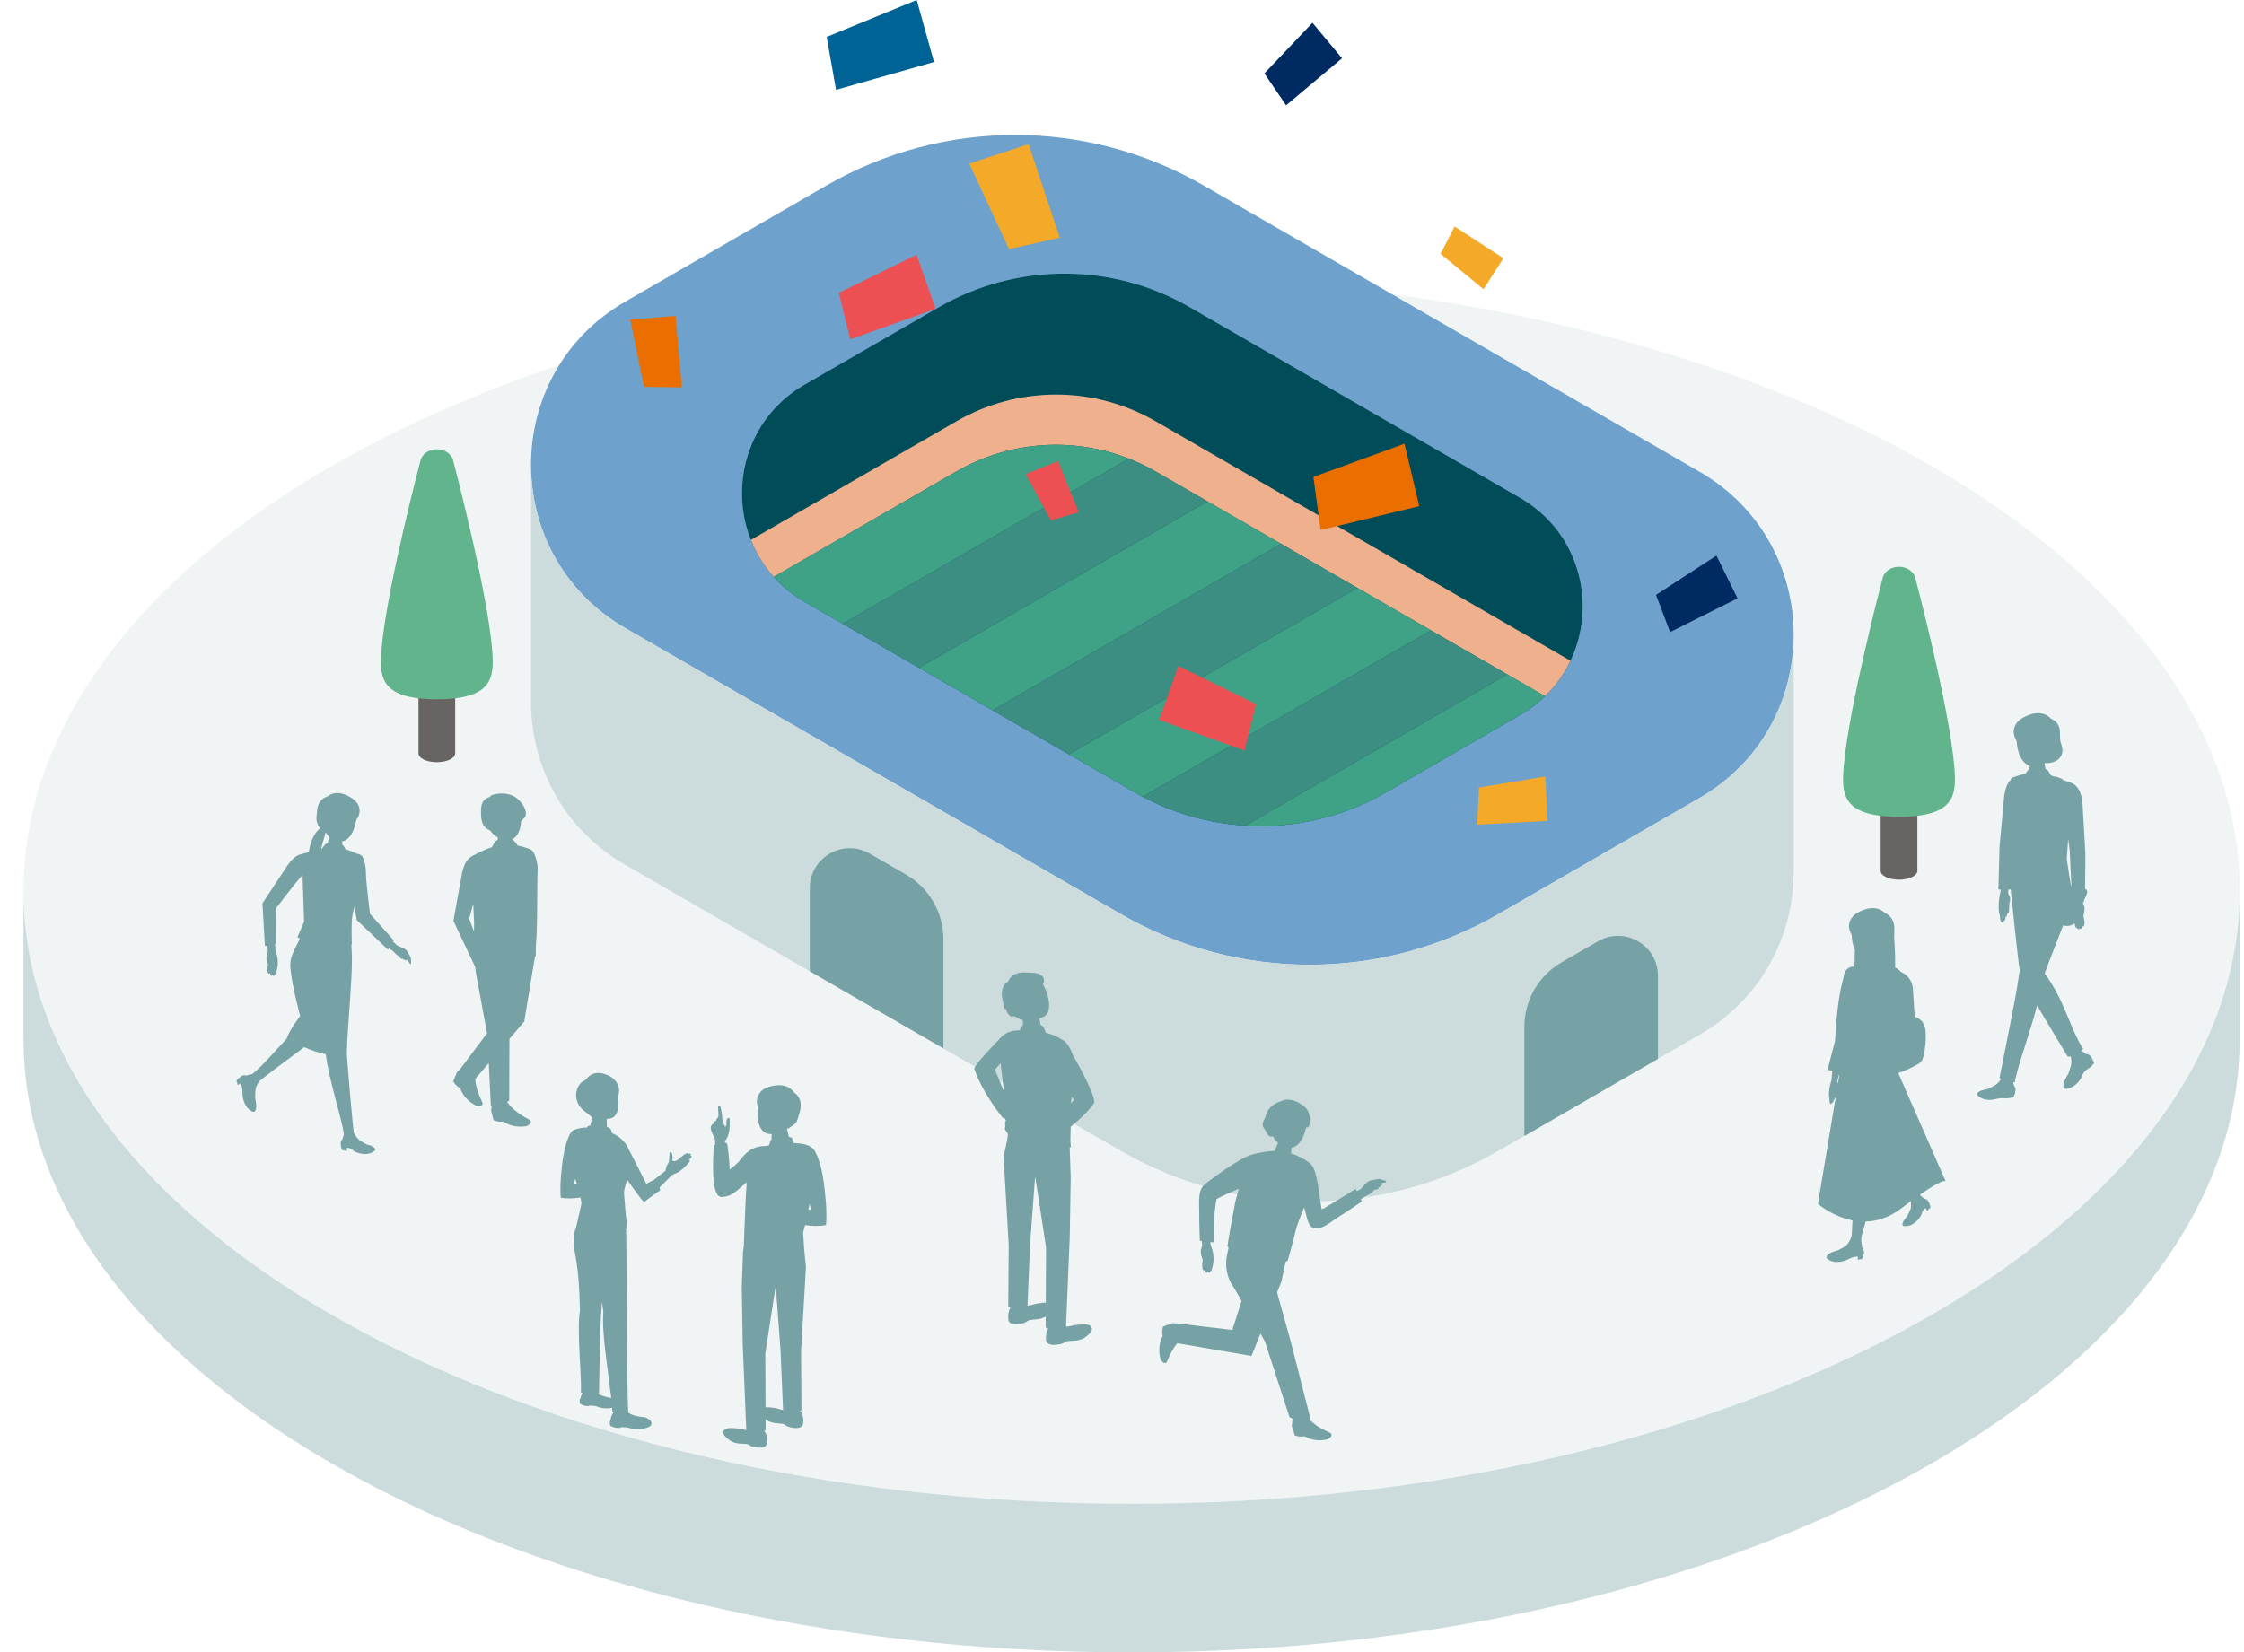 <?xml version="1.0" encoding="UTF-8"?>
<svg id="DX04" xmlns="http://www.w3.org/2000/svg" xmlns:xlink="http://www.w3.org/1999/xlink" viewBox="0 0 1296.07 954.65">
  <defs>
    <style>
      .cls-1 {
        fill: #77a2a5;
      }

      .cls-1, .cls-2, .cls-3, .cls-4, .cls-5, .cls-6, .cls-7, .cls-8, .cls-9, .cls-10, .cls-11, .cls-12, .cls-13, .cls-14, .cls-15, .cls-16, .cls-17 {
        stroke-width: 0px;
      }

      .cls-2 {
        fill: #f0f4f4;
      }

      .cls-18 {
        clip-path: url(#clippath);
      }

      .cls-3 {
        fill: none;
      }

      .cls-4 {
        fill: #696464;
      }

      .cls-5 {
        fill: #61b48b;
      }

      .cls-6 {
        fill: #6ea1cb;
      }

      .cls-7 {
        fill: #ec5053;
      }

      .cls-8 {
        fill: #9c7f64;
      }

      .cls-9 {
        fill: #3fa286;
      }

      .cls-10 {
        fill: #ea6e00;
      }

      .cls-11 {
        fill: #006396;
      }

      .cls-12 {
        fill: #efb18d;
      }

      .cls-13 {
        fill: #f5a928;
      }

      .cls-14 {
        fill: #002b62;
      }

      .cls-15 {
        fill: #3d8e82;
      }

      .cls-16 {
        fill: #ccdcdd;
      }

      .cls-17 {
        fill: #004c58;
      }
    </style>
    <clipPath id="clippath">
      <path class="cls-3" d="M800.46,457.83l77.38-44.68c48.33-27.9,48.33-97.65,0-125.55l-190.65-110.07c-44.86-25.9-100.12-25.9-144.98,0l-77.38,44.68c-48.33,27.9-48.33,97.65,0,125.55l190.65,110.07c44.86,25.9,100.12,25.9,144.98,0Z"/>
    </clipPath>
  </defs>
  <g>
    <ellipse class="cls-2" cx="653.58" cy="514.42" rx="640" ry="354.35"/>
    <path class="cls-16" d="M13.58,600.3v-85.88c0,195.7,286.54,354.35,640,354.35s640-158.65,640-354.35v85.88c0,195.7-286.54,354.35-640,354.35S13.58,796,13.58,600.3Z"/>
  </g>
  <g>
    <path class="cls-6" d="M865.29,528.2l116.24-67.11c72.59-41.91,72.59-146.69,0-188.6l-286.38-165.34c-67.38-38.9-150.39-38.9-217.77,0l-116.24,67.11c-72.59,41.91-72.59,146.69,0,188.6l286.38,165.34c67.38,38.9,150.39,38.9,217.77,0Z"/>
    <path class="cls-16" d="M1035.97,366.42c.12,36.8-18.02,73.65-54.44,94.67l-116.24,67.11c-67.38,38.9-150.39,38.9-217.77,0l-286.38-165.34c-36.42-21.03-54.57-57.88-54.44-94.67v137.23c.02,36.65,18.17,73.28,54.44,94.22h0l286.38,165.34c67.38,38.9,150.39,38.9,217.77,0l116.24-67.11h0c36.27-20.94,54.42-57.58,54.44-94.22v-137.23Z"/>
    <path class="cls-17" d="M800.46,457.83l77.38-44.68c48.33-27.9,48.33-97.65,0-125.55l-190.65-110.07c-44.86-25.9-100.12-25.9-144.98,0l-77.38,44.68c-48.33,27.9-48.33,97.65,0,125.55l190.65,110.07c44.86,25.9,100.12,25.9,144.98,0Z"/>
    <g class="cls-18">
      <g>
        <path class="cls-12" d="M651.95,264.96c5.29,2.08,10.47,4.51,15.47,7.4l29.97,17.3,42.47,24.52,44.12,25.47,42.47,24.52,44.12,25.47,42.47,24.52,44.12,25.47,29.37,16.96,14.78-8.53c3.06-1.76,5.78-3.8,8.35-5.96-2.57-2.15-5.29-4.19-8.35-5.96l-333.88-192.77c-35.58-20.54-79.41-20.54-114.99,0l-130.98,75.62c-3.06,1.76-5.78,3.8-8.35,5.96,2.57,2.15,5.29,4.19,8.35,5.96l14.78,8.53,116.19-67.09c30.57-17.65,67.23-20.09,99.52-7.4Z"/>
        <polygon class="cls-9" points="870.56 389.64 696.87 489.92 739.34 514.44 913.03 414.16 870.56 389.64"/>
        <path class="cls-9" d="M651.95,264.96c-32.29-12.69-68.95-10.25-99.52,7.4l-116.19,67.09,43.35,25.03,172.37-99.51Z"/>
        <polygon class="cls-9" points="697.39 289.66 523.7 389.94 566.17 414.46 739.86 314.18 697.39 289.66"/>
        <polygon class="cls-9" points="783.98 339.65 610.29 439.93 652.75 464.45 826.44 364.17 783.98 339.65"/>
        <path class="cls-9" d="M789.21,536.59c27.31,5.73,56.23,1.45,81.11-12.92l116.19-67.08-29.37-16.96-167.94,96.96Z"/>
        <path class="cls-15" d="M667.42,272.36c-5-2.89-10.19-5.33-15.47-7.4l-172.37,99.51,44.12,25.47,173.69-100.28-29.97-17.3Z"/>
        <polygon class="cls-15" points="739.86 314.18 566.17 414.46 610.29 439.93 783.98 339.65 739.86 314.18"/>
        <polygon class="cls-15" points="826.44 364.17 652.75 464.45 696.87 489.92 870.56 389.64 826.44 364.17"/>
        <path class="cls-15" d="M913.03,414.16l-173.69,100.28,15.99,9.23c10.69,6.17,22.14,10.45,33.88,12.92l167.94-96.96-44.12-25.47Z"/>
      </g>
    </g>
    <polygon class="cls-13" points="582.77 143.92 559.83 94.53 594.06 83.29 612.11 137.33 582.77 143.92"/>
    <polygon class="cls-13" points="854.21 454.98 892.57 448.57 893.8 474.27 853.17 476.43 854.21 454.98"/>
    <polygon class="cls-14" points="730.28 42.42 758.04 13.16 775.12 33.67 742.82 60.84 730.28 42.42"/>
    <polygon class="cls-7" points="484.48 169.22 529.38 147.19 540.37 178.41 491.1 196.04 484.48 169.22"/>
    <polygon class="cls-7" points="725.44 406.76 680.53 384.73 669.55 415.94 718.82 433.58 725.44 406.76"/>
    <polygon class="cls-13" points="832.02 146.64 856.83 167.09 868.33 149.2 840.14 130.85 832.02 146.64"/>
    <polygon class="cls-14" points="956.46 343.69 991.36 320.99 1003.56 345.68 964.61 365.18 956.46 343.69"/>
    <polygon class="cls-10" points="758.57 275.56 811.19 256.35 819.73 292.42 762.76 306.22 758.57 275.56"/>
    <polygon class="cls-7" points="606.91 300.63 592.4 273.91 611.08 266.45 623.04 295.93 606.91 300.63"/>
    <polygon class="cls-10" points="371.93 223.5 364.01 184.67 390.14 182.47 393.82 223.78 371.93 223.5"/>
    <polygon class="cls-11" points="477.47 21.33 529.48 0 539.45 35.83 482.88 51.9 477.47 21.33"/>
    <path class="cls-1" d="M467.73,513.12c0-17.74,19.21-28.83,34.58-19.96l20.98,12.11c13.37,7.72,21.61,21.99,21.61,37.43l-.02,62.99-77.16-44.55v-48.02Z"/>
    <path class="cls-1" d="M957.58,563.76c0-17.74-19.21-28.83-34.58-19.96l-20.98,12.11c-13.37,7.72-21.61,21.99-21.61,37.43l.02,62.99,77.16-44.55v-48.02Z"/>
  </g>
  <g>
    <g>
      <ellipse class="cls-8" cx="252.3" cy="396.08" rx="10.6" ry="5.1"/>
      <path class="cls-4" d="M241.7,435.25v-39.17c0,2.82,4.74,5.1,10.6,5.1s10.6-2.29,10.6-5.1v39.17c0,2.82-4.74,5.1-10.6,5.1s-10.6-2.29-10.6-5.1Z"/>
    </g>
    <path class="cls-5" d="M220.33,375.52c2.84-35.03,22.68-109.99,22.68-109.99,2.84-7.93,15.74-7.93,18.58,0,0,0,19.84,74.96,22.68,109.99,1.27,15.69.68,28.48-31.97,28.48s-33.24-12.79-31.97-28.48Z"/>
  </g>
  <g>
    <g>
      <ellipse class="cls-8" cx="1096.81" cy="463.95" rx="10.6" ry="5.1"/>
      <path class="cls-4" d="M1086.21,503.13v-39.17c0,2.82,4.74,5.1,10.6,5.1s10.6-2.29,10.6-5.1v39.17c0,2.82-4.74,5.1-10.6,5.1s-10.6-2.29-10.6-5.1Z"/>
    </g>
    <path class="cls-5" d="M1064.84,443.39c2.84-35.03,22.68-109.99,22.68-109.99,2.84-7.93,15.74-7.93,18.58,0,0,0,19.84,74.96,22.68,109.99,1.27,15.69.68,28.48-31.97,28.48s-33.24-12.79-31.97-28.48Z"/>
  </g>
  <path class="cls-1" d="M237.29,553.73c-.01-.18-.02-.37-.08-.54-.04-.13-.11-.24-.17-.36-.52-.93-1.05-1.85-1.58-2.78-.21-.37-.43-.75-.72-1.06-.41-.44-.96-.73-1.5-1-1.21-.6-2.46-1.21-3.73-1.66l-2.57-2.38.44-.73-13.71-15.31s-2.31-19.15-2.29-22.56c.03-4.48-.72-7.58-1.64-9.71-.64-1.47-2.02-2.27-3.45-2.35-.01,0-.02-.02-.03-.02-2.43-1.17-4.63-2.01-6.67-2.6-.51-.86-1.06-1.84-1.06-1.84-.18-.26-.45-.51-.78-.74l-.08-2c1.81-.28,3.66-1.45,5.43-4.35,1.28-2.1,2.2-5.22,2.68-8.06,3.78-5,1.38-9.72-1.73-11.98-9.45-6.86-14.84-1.58-14.84-1.58-3.69,1.07-5.71,4.21-6.01,7.92-.17,2.11-.76,4.73-.17,6.76.26.89.57,1.76.97,2.59.19.39.61.81,1.06,1.09-.16.1-.31.21-.45.33-3.63,2.84-5.54,8.48-6.23,13.5-1.2.31-3.47.88-4.03,1.07,0,0,0,.01-.01.02-2.48.46-4.81,1.92-7.86,5.94l-14.9,22.55,1.44,24.64,1.42-.29.23,2.86c.03,1.12-.68,1.93-.75,3.06-.08,1.2.07,2.41.46,3.56.17.52.39,1.04.39,1.57,0,.38-.11.76-.19,1.13-.13.6-.44,4.58,1.03,4.05.28-.1.27-.58.27-.58,0,0,.28,1.26.35,1.44.07.17.27.49.63.4.36-.08.48-.55.48-.55.12.52.42.66.73.61.39-.06.58-.75.58-.77-.01.05.34-.02.36-.02.39-.15.39-.64.47-.95.3-1.2.69-2.38.86-3.62.01-.09.02-.17.03-.26.17-1.42.16-2.87-.03-4.29-.11-.78-.27-1.55-.48-2.31-.2-.69-.75-2.32-.75-2.32l-.2-3.95.64-.13.08-20.68s11.69-15.34,14.08-17.77c.36-.36.69-.72,1.01-1.07l.92,26.86-3.84,8.9s.47.38,1.4.94c-2.29,4.84-5.55,9.83-5.54,14.83.01,8.82,5.7,29.79,5.7,29.79,0,0-6.11,7.91-7.78,13.12-7.02,7.48-14.15,15.87-19.8,20.42-1.15.34-2.4.37-3.42.94-.07-.04-.12-.07-.12-.07,0,0-1.79-.63-3.24.66-1.23.93-2.42,2.27-2.42,2.27l.8,2.64,1.37-1.05s1.45,1.48,1.34,6.13c-.04,1.48.64,7.84,5.74,10.22,1.65.77,2.05-1.57,2.18-2.75.13-1.17-.51-4.59-.51-4.59,0,0-.03-.13-.13-.39-.05-1.7.23-5.11.23-5.11.18-.99.53-1.98,1.06-2.9l.94-1.71s0,0,0,0c2.86-2.44,15.97-12.31,26.09-19.79,4.12,1.77,8.37,3.26,12.5,4.1,1.59,14.18,9.23,36.85,10.44,46.26l-.09.42c-.18.85-.6,1.66-.84,2.49,0,0-.01-.02-.01-.02,0,0-1.32,1.32-.79,3.16-.19.9.7,2.94.7,2.94l2.79.68-.16-1.76s1.16-.81,4.08,1.63c1.12.93,7.67,3.56,11.95.04,1.38-1.13-.23-2.03-1.21-2.65-.85-.53-2.88-1.03-3.4-1.15-1.59-.86-4.02-2.46-4.02-2.46-.81-.62-1.51-1.4-2.07-2.29l-1.22-1.88h0c-.8-6.26-3.1-32.72-4.01-45.3.06-10.7,1.86-27.93,2.67-45.45.35-7.67.37-10.82-.06-17.9.26-.28.29-.48.29-.48,0,0-.53-12.03.36-16.93.32-1.75.69-3.15,1.09-4.35l1.42,7.49,17.98,17.04.53-.88c.19.15.38.3.57.44.6.45,1.31.84,1.84,1.38.55.57,1.1,1.14,1.7,1.68.32.29.65.55,1.02.76l-.03.06c.41.18.83.41,1.1.77.16.22.27.47.43.7s.37.43.64.46c.27.03.58-.17.56-.44.13.32.27.65.55.84.28.19.74.16.88-.16-.1.32.21.67.54.66.33-.01.61-.34.61-.67.24.51.53,1.01.86,1.47.11.15.25.29.41.35.08.15.15.3.23.45.14.23.36.5.63.42.28-.08.32-.45.3-.74-.04-.84-.09-1.69-.13-2.53ZM190.14,483.65l-.89,3.43c-.55.22-1.08.5-1.55.88,0,0-.86,1.24-1.66,2.28-.18.04-.36.08-.54.13.07-.21.14-.43.2-.64.21-.82.36-1.65.56-2.47.42-1.71,1.04-3.36,1.49-5.07.12-.47.23-.96.28-1.45.66,1.17,1.39,2.09,2.14,2.78,0,.04-.03.09-.03.13Z"/>
  <path class="cls-1" d="M1207.89,610.81c-1.01-1.88-3.1-1.9-3.1-1.9,0,0-.06,0-.15.03-.66-.77-1.59-1.24-2.48-1.79.39-.36.73-.74,1.01-1.14-7.32-11.2-11.3-29.43-22.26-43.5,2.97-8.12,7.32-19.11,10.69-27.86,2.15.54,4.59.42,6.22-1.06.07-.06.13-.13.2-.2.21.58.42,1.16.63,1.74.11.33.16.87.59.99.02,0,.41.04.39,0,0,.02.28.75.71.78.34.03.66-.15.74-.73,0,0,.17.49.57.55.4.06.59-.3.65-.5.06-.19.25-1.6.25-1.6,0,0,.03.52.34.6,1.65.44.95-3.87.76-4.51-.12-.4-.28-.8-.31-1.21-.05-.59.14-1.17.29-1.75.31-1.29.37-2.62.17-3.92-.12-.76-.48-1.35-.76-1.99.23-.59.46-1.18.68-1.77.87-2.25,3.21-5.47.56-6.48l.17-20.32-1.68-29.61c-.76-6.19-2.45-8.8-5-10.62-.23-.16-.47-.29-.71-.4,0-.01-.01-.03-.02-.04-.68-.3-3.74-1.38-4.77-1.74-.37-.14-.74-.28-1.11-.42l.05-.41-4.19-1.55-.04.34c-.78-.29-1.58-.57-2.39-.83-.77-1.21-1.59-2.65-1.59-2.65-.47-.46-1.02-.82-1.6-1.12l-.56-3.41c.09.02.18.03.27.03,2.2.16,4.49-.16,6.41-1.25,1.92-1.09,3.42-3.03,3.66-5.23.22-2.04-.62-4.02-1.1-6.02-.69-2.84.19-5.66-.84-8.38-.45-1.2-1.12-2.3-2.03-3.21-.81-.82-2.41-1.21-3.07-1.99,0,0-5.37-6.3-16.37.25-3.62,2.16-6.72,7.07-3.09,12.91.24,3.14.93,6.65,2.12,9.07,1.65,3.34,3.55,4.82,5.5,5.31l-.29,2.17c-.38.22-.7.47-.92.73,0,0-.71,1.02-1.35,1.9-2.28.44-4.78,1.14-7.55,2.18-.43.16-.77.68-1.05,1.41-1.64,1.73-2.82,4.32-3.55,8.92l-2.72,29.53-.66,24.75h1.22c0,.83,0,1.38,0,1.38,0,.27-.22.73-.27,1.03-.08.5-.2,1-.28,1.51-.17,1.02-.3,2.05-.39,3.08-.12,1.35-.16,2.71-.13,4.07.03,1.35.26,2.42.6,3.71.31,1.2.14,3.22.98,4.18.24.27.72.38.95.1.12-.14.14-.34.15-.53,0-.06,0-.13,0-.19.28,0,.57-.15.75-.35.47-.52.51-1.28.54-1.98,0-.04,0-.08.03-.11.02-.03.06-.05.1-.06.33-.13.55-.44.66-.77.11-.33.13-.69.14-1.04.21.03.42-.1.57-.25.33-.33.52-.79.52-1.25,0-.51.04-1.03.08-1.54.08-1.08.14-2.17.09-3.26.07-.13.14-.26.19-.4.27-.69.29-1.45.3-2.19.02-1.07-1.1-2.21-1.15-3.26-.03-.6.06-1.23.16-1.84h1.29c1.33,12.92,4.02,38.7,5.18,46.78-.49,2.98-.81,5.11-.9,5.96-.5,5.19-9.3,49.05-10.75,56.16.31.19.62.37.95.55l-.95,1.24c-.69.92-1.52,1.71-2.46,2.32,0,0-2.79,1.54-4.61,2.34-.59.09-2.84.45-3.82.96-1.13.59-2.96,1.43-1.55,2.79,1.75,1.68,4.14,2.4,6.52,2.45,2.2.04,4.17-.73,6.32-.98.5-.06,1-.03,1.51,0,1.25.06,2.43.21,3.64-.09.8-.2,1.65-.27,2.47-.41,0,0,1.16-2.15,1.02-3.15.74-1.97-.59-3.53-.59-3.53,0,0-.01.02-.02.02-.14-.68-.38-1.35-.55-2.03.34,0,.68-.03,1.01-.08,1.21-8.52,8.96-28.81,12.81-44.36,7.12,12.14,15.86,26.37,17.77,29.66.52-.02,1.1-.1,1.69-.23l.23,1.49c.19,1.15.19,2.3,0,3.39,0,0-.99,3.61-1.68,5.34-.21.24-.28.36-.28.36,0,0-1.95,3.28-2.25,4.54-.3,1.26-.76,3.82,1.22,3.65,3.68-.32,6.63-2.85,8.51-5.89.58-.94.86-2.03,1.41-2.95.87-1.45,2.34-2.54,3.79-3.38.77-.45,1.08-.83,1.61-1.54.1-.13,1.01-1.13.95-1.27,0,0-.72-1.84-1.64-3.25ZM1194.5,484.79c.51,3.72.89,6.52.89,6.52l.99,20.54c-.09-.03-.19-.07-.28-.1-.47-3.46-1.05-6.39-1.05-6.39l-1.36-9.01.81-11.55ZM1183.9,436.61s.06,0,.1-.01c-.1.13-.21.26-.32.38.08-.12.15-.25.23-.37Z"/>
  <path class="cls-1" d="M309.45,495.61c-.66-1.93-1.37-4.23-3.28-4.98-2.58-1.01-4.98-1.69-7.22-2.11,0-.07-.02-.14-.03-.21-.69-.83-1.92-2.45-1.92-2.45-.32-.34-.8-.64-1.41-.89,1.61-.59,3.11-2.01,4.27-4.94.62-1.55.97-3.56,1.13-5.57.65-.92,1.97-1.83,2.42-2.85.4-.92.36-1.97.16-2.95-.72-3.52-4.15-7.45-7.4-8.94-3.33-1.53-7.39-1.6-10.91-.74-.71.17-1.45.42-1.94.96-.69.75-.42.43-1.39.84-3.29,1.38-4.09,4.21-4.12,7.65-.02,2.15-.03,4.34.61,6.4.38,1.24,1.03,2.45,1.96,3.37.79.79,1.81,1,2.64,1.6.2.28.41.52.64.72,1.15,1.61,2.6,2.64,3.93,3.3l-.23,1.46c-.61.32-1.18.72-1.66,1.23,0,0-.88,1.74-1.62,2.97-2.84.9-5.39,2.08-7.81,3.18-.6.27-1.12.59-1.58.96-3.68,1.52-6.14,3.4-7.81,10.61l-4.99,27.8,12.58,26.64c.06,1.08.2,2.22.44,3.53l6.38,34.76-15.2,20.29s0,.04.03.1l-2.11,1.99-2.24,5.35s1.41,2.71,3.95,3.96c.93,2.06,2.57,6.59,8.91,9.97,1.37.73,4.42.63,4.11-1.3-.16-1.03-3.74-6.56-4.29-14.11.11,0,.17,0,.17,0l7.67-9,1.21,24.57s.2.08.55.17l-.44,2.55,1.42,5.63s2.75,1.34,5.54.84c1.98,1.11,6.02,3.76,13.12,2.71,1.53-.23,3.92-2.12,2.51-3.49-.82-.8-8.14-3.49-13.27-10.47.74-.52,1.17-.92,1.17-.92l.13-35.61,8.57-10.05,6.2-37.59c.32-.22.47-.35.47-.35,0,0-.03-1.02-.04-2.3l.02-.1s-.01,0-.02,0c0-1.07.01-2.31.08-3.31.36-5.09.62-10.13.66-15.23.07-8.05.14-16.11.21-24.16,0,0,.15-4.22.15-4.22.09-2.46-.3-4.95-1.08-7.27ZM273.35,522.1l.49,11.1-.08,4.92-2.77-7.34,2.36-8.68Z"/>
  <g>
    <path class="cls-1" d="M476.89,693.17c-.73-8.44-1.95-19.68-5.59-26.83-.31-.84-.75-1.64-1.39-2.36,0,0,0-.01-.01-.02-.11-.16-.26-.3-.42-.44-1.38-1.32-3.48-2.34-6.65-2.76-1.41-.19-2.93-.32-4.5-.39-.39-1.45-.95-3.07-.95-3.07,0,0-.67-.25-1.73-.49l-1.08-4.55c.12-.1.23-.21.35-.31.91.14,2-1.23,2.7-1.6.88-.48,1.71-1.04,2.25-1.9.36-.57.57-1.22.78-1.87.95-2.91,2.13-6.21,1.75-9.31-.15-1.24-.55-2.45-1.22-3.51-.34-.55-.75-1.06-1.22-1.52-.34-.33-1.18-.73-1.39-1.11,0,0-3.8-6.92-15.34-2.93-4.63,1.6-7.52,6.74-5.37,11.44-.38,2.99-.42,6.41.23,8.91,1.47,5.65,4.56,6.74,7.64,6.67l-.21,3.29c-.21.16-.42.34-.62.53l-.4,1.68s-.02.08-.03.12l-.18.77c-.52.13-1.04.27-1.54.43-3.87.13-9.04.16-14.71,7.49-2.15,2.79-4.44,4.38-6.58,6.25-.24-6.85-1.23-13.64-1.47-15.02-.37-.34-.78-.57-1.22-.72-.08-.41-.12-.66-.12-.66-.04-.19.85-1.19.96-1.38.58-.99.98-2.09,1.26-3.19.71-2.73.72-6.07.45-8.87-.41-.22-.94-.04-1.25.31-.3.35-.42.82-.49,1.28-.06.45-.09.91-.07,1.36.02.37.07.84-.04,1.21-.03.09-.56,1.02-.62.92-.58-.96-1-2.23-1.43-3.29-.38-.92-.25-2.4-.38-3.39-.12-.86-.25-1.73-.44-2.58-.15-.68-.21-1.77-.54-2.34-.17-.29-.52-.51-.84-.4-.46.15-.51.77-.49,1.25.07,1.15.13,2.3.2,3.45.05.85.04,1.83-.61,2.37-.19.15-.43.27-.52.5-.09.21-.02.47-.11.69-.2.49-.98.41-1.3.83-.19.24-.16.59-.29.87-.17.4-.59.61-.92.9-1.27,1.12-.47,3.17.05,4.53l1.81,4.04-.03,2.73c-.25.14-.49.28-.71.42-.1,4.17-.71,8.54-.38,16.7.31,7.83,1.63,13.97,5.55,13.2,1.86-.05,4.61-.77,7.28-2.92,2.62-2.11,4.79-3.99,6.55-5.6-.38,4.69-.56,9.2-.69,11.69-.39,7.43-1.01,25.42-1.01,25.42l-.47,3.08-.71,20.35.54,32.79,2.07,49.86s.03.03.09.06c-1.75-.22-3.29-.76-4.51-.9-6.18-.72-7.75,0-8.4,1.04-1.02,1.63-.45,2.94,3.17,5.71.34.26.7.48,1.08.67,1.28.65,2.71,1.05,4.14,1.22,1.52.18,3.06.1,4.59.27,1.04.12,1.47.66,2.34,1.09,1.1.55,2.37.77,3.58.93,5.57.67,5.92-2.2,5.92-2.2,0,0,.62-3.21-.94-6.35h0c-.04-.12-.11-.23-.18-.35-.01-.02-.03-.04-.04-.07-.07-.11-.16-.22-.26-.32-.02-.02-.03-.03-.05-.05-.1-.1-.2-.2-.32-.29h0c.33-.1.65-.19.99-.31,0-.97,0-3.26-.02-6.32,0,0,.01,0,.02.01.33.27.68.5,1.05.71,1.25.71,2.66,1.16,4.08,1.4,1.51.25,3.06.23,4.57.47,1.03.16,1.44.72,2.29,1.2,1.07.6,2.34.87,3.54,1.08,5.54.91,6.01-1.95,6.01-1.95,0,0,.75-3.18-.66-6.38h0c-.04-.12-.1-.24-.16-.35-.01-.02-.03-.05-.04-.07-.07-.11-.15-.22-.24-.33-.02-.02-.03-.04-.05-.06-.09-.1-.19-.2-.3-.3-.01-.01-.03-.02-.04-.04-.1-.09-.21-.17-.33-.26.32-.1.64-.21.96-.33,0-1.57-.24-34.08-.24-34.08l2.82-48.57-.99-10.12-.65-9.69s.41-1.51,1.11-4.55c3.96.57,8.19.73,12.13,0,.42-3.26.21-10.17-.17-14.61ZM447.73,813.49c-2.55-.41-4.32-.53-5.56-.47-.06-13.17-.15-31.01-.15-31.01l6.02-39.15,2.78,37.32,1.45,34.35s.07.04.19.1c-1.85-.28-3.45-.93-4.73-1.13ZM466.89,698.8c.22-1.05.44-2.16.68-3.34v.02s0,0,0,.01l.04.16s.02.1.04.15l.03.12s.02.06.02.1l.68,2.86-1.5-.09Z"/>
    <path class="cls-1" d="M398.47,667.91c.64-.55.68-.98.46-1.26-.27-.35-1.32.03-1.32.03,0,0,.01-.85-1.5-.16-1.36.62-4.67,3.66-4.67,3.66-.83.39-1.62.78-2.31.71-.42-.05-.8-.42-.88-.84-.05-.26.18-1.17.19-1.43.01-.71-.24-3.1-1.38-2.95-.06,0-.13.03-.17.07-.05.05-.07.12-.09.19-.1.46-.12.96-.14,1.43-.05,1-.15,1.99-.22,2.99,0,.02,0,.05,0,.07-.03.79-.33,1.54-.8,2.17-1.12,1.54-1.2,3.76-1.2,3.76l-7.11,5.58c-.09-.04-.14-.07-.14-.07l-3.88,2.08-11.46-22.46c-.81-1.19-1.46-1.96-2.01-2.44-1.49-1.69-3.76-3.21-6.42-4.45-.01-.05-.02-.09-.03-.13l-.17-.71c-.06-.26-.12-.52-.18-.77l-.1-.41c-.76-.72-1.59-1.26-2.44-1.68l-.06-4.44c3.75-.21,5.42-1.43,6.4-5.42.57-2.33.46-5.32.05-7.86.37-.78.6-1.61.67-2.47.21-2.61-.98-5.23-2.85-7.07-1.87-1.84-4.36-2.95-6.93-3.51-3.46-.74-6.93.28-9.08,3.22-.74,1.01-2.65,1.57-3.56,2.68-1.23,1.49-2.05,3.32-2.31,5.24-.4,2.91.47,5.95,2.28,8.26.94,1.18,2.09,2.16,3.27,3.09,1.09.86,2.22,1.7,3.24,2.64.06.06.13.11.19.17.11.36.12.75.03,1.13-.25,1.04-.6,2.47-.89,3.67-.97.23-1.56.46-1.56.46,0,0-.09.27-.23.7-1.63.01-3.18.18-4.57.52-.72.12-1.37.3-1.96.52-1.19.34-2.19.91-2.52,1.38-.17.25-.34.52-.5.79-.54.68-.94,1.47-1.22,2.35-2.78,6.23-3.76,15.35-4.36,22.29-.34,3.86-.52,9.88-.15,12.72,3.7.68,7.7.46,11.37-.13.26,1.2.47,2.34.61,3.42l-3.11,13.82s-1.57,2.45-1.3,9.69c-.03,5.34,3.01,10.05,3.5,38.39-1.94,11.96,1.18,38.29.52,47.35.28.11.62.22,1.01.31-.75,1.19-1.07,2.34-1.18,2.86-.14.25-.28.51-.36.77-.24.78-.19,1.65,0,2.44,1.38,1,3.09,1.54,4.8,1.51.19,0,.39-.01.56-.11.11-.06.2-.15.31-.2.31-.14,1.08.07,1.44.09.66.04,1.26.04,1.92.2,1.29.3,2.51.91,3.83,1.11,1.91.28,3.86.23,5.75-.15.07.96.11,1.84.13,2.62.17.08.36.15.57.22-1.22,1.75-1.53,3.48-1.53,3.48,0,0-.04.17-.02.43-.15.31-.3.62-.38.95-.21.85-.1,1.78.15,2.62,1.55.99,3.41,1.47,5.25,1.34.21-.01.42-.04.6-.15.11-.07.2-.17.32-.23.33-.17,1.16,0,1.55.01.71,0,1.36-.03,2.07.1,1.41.25,2.76.83,4.18.96,2.5.22,5.03-.07,7.41-.87.95-.33,1.98-.82,2.33-1.76.4-1.04-.22-2.26-1.14-2.9-.13-.09-.27-.18-.41-.26-.78-.65-1.9-1.04-2.72-1.12-2.52-.25-4.61-.59-7.02-1.49-.41-.15-.7-.46-1.13-.62-.41-.16-.8-.37-1.16-.64.09-.04.19-.08.27-.13-.44-7.31-1.19-52.58-.9-57.83h0c.25-4.89-.25-42.92-.32-48.14.18-.06.35-.11.53-.17,0-2.17-1.06-11.39-1.06-11.39-.22-4.81-.72-7.12-.66-9.82.02-1.07.6-3.06,1.27-5.3.25-.74.46-1.31.46-1.31l-.04-.07c.02-.07.04-.14.06-.22.22.3.44.59.67.89,2.26,3.01,7.04,10.15,9.15,11.97,4.37-3.56,9.32-6.79,9.32-6.79,0,0-.17-.73-.43-1.6l7.32-7.32,3.23-1.4c1.33-.8,3.15-2.19,4.2-3.33,1.13-1.24,1.99-2.15,2.26-2.46.4-.47.76-1.06.4-1.34-.27-.21-.91.2-.91.2,0,0,1.57-1.34,1.77-1.56s.53-.68.24-.98c-.29-.3-.97-.04-.97-.04ZM353.02,807.61c-.18-.02-.36-.03-.53-.04.02.01.04.02.06.03-2.51-.51-5.1-1.06-7.21-2.46.22-.05.43-.1.61-.16.08-5.95.76-42.68,1.32-46.93.1-.83.27-3.03.47-6.02.25,1.88.49,3.9.73,6.07-1,12.01,2.92,35.19,4.56,49.51ZM331.46,684.25c.04-.17.09-.37.14-.58l.07-.28c.04-.16.08-.32.11-.48l.03-.12c.07-.27.13-.54.18-.77l.03-.15c.09-.36.15-.61.15-.61h0l.07-.29c.33,1.06.65,2.12.96,3.17l-1.74.1Z"/>
  </g>
  <path class="cls-1" d="M1096.37,619.96c3.63-1.11,7.02-2.85,10.36-4.59,1.05-.55,2.14-1.12,2.87-2,.73-.88,1.05-1.98,1.31-3.06,1.04-4.24,1.49-8.6,1.36-12.95-.08-2.62-.46-5.42-2.33-7.41-1.11-1.18-2.5-2-4.06-2.55l-1.07-16.59c0-.09-.01-.18-.03-.26h0c-.5-4.03-3.12-7.44-6.79-8.99-.45-.44-.91-.87-1.4-1.3-.72-.63-1.38-1.05-2.05-1.26.01-.25.02-.5.02-.75.04-4.41.07-7.53-.54-16.69,0,0,0,0,0,0,.17-1.64.06-3.42.1-4.95.12-3.99-1.66-7.57-5.46-9.14,0,0-5.11-6.26-15.99-.07-3.58,2.04-6.69,6.77-3.26,12.55.17,3.07.78,6.51,1.9,8.89.04.08.07.14.11.22,0,.04-.03.07-.04.11-.34,2.17-.02,4.56-.23,6.77-.08.85-.17,1.69-.24,2.54-.16,0-.31,0-.47,0-.01,0-.02,0-.03,0,0,0-.02,0-.02,0-1.84-.05-3.4,1-4.2,2.11-.74,1.03-1.14,2.25-1.33,3.52-.21.73-.4,1.55-.55,2.45-2.65,9.95-3.78,22.7-4.43,34.83l-4.32,16.72,2.74.51c-.19,2.06-.5,5.54-.5,5.54-.02.21-.22.54-.27.77-.1.38-.22.75-.31,1.13-.2.77-.36,1.54-.5,2.32-.18,1.02-.3,2.05-.36,3.09-.06,1.03.04,1.86.22,2.87.16.93-.1,2.46.48,3.25.16.22.53.33.72.14.1-.1.13-.25.15-.39,0-.05.01-.1.02-.14.21.02.44-.08.6-.22.39-.37.47-.94.54-1.48,0-.03,0-.06.03-.08.02-.02.05-.03.08-.04.26-.08.45-.3.55-.55.11-.25.14-.52.17-.78.11.02.22-.01.32-.07l-10.26,61.55s8.27,7.26,19.96,9.54l-.41,8.06c-.26,3.15-2.7,6.09-3.5,6.7,0,0-2.9,1.8-4.43,2.53-.29.03-.41.07-.41.07,0,0-3.33.98-4.32,1.64-.98.65-2.88,2.08-1.45,3.19,4.44,3.45,10.4,1.16,11.7.45,4.08-2.22,6.06-1.6,6.06-1.6l-.31,1.7,2.72-.49s.66-1.67.92-3.19c.49-1.88-.89-3.19-.89-3.19,0,0-.05-.03-.12-.08.03-.73-.12-1.64-.3-2.55-.32-1.55-.26-3.15.16-4.67l2.17-7.9c6.41-.14,13.43-2.13,20.44-7.5,2.07-1.58,3.96-3,5.71-4.28.14,1.84.05,3.86-.14,4.42,0,0-1.12,2.68-1.96,4.28-.37.39-1.77,1.93-2.18,2.85-.47,1.06-1.31,2.7.47,2.87,5.51.53,9.48-5.3,9.89-6.7,1.06-3.65,2.47-3.62,2.47-3.62l.85,1.55,1.93-2.12s-.39-2.19-1.05-2.83c-.58-1.82-2.42-2.18-2.42-2.18,0,0,0,0,0,.03-.66-.55-1.46-1-2.09-1.6l-.5-.72c13.92-9.7,14.79-7.74,14.79-7.74l-27.35-62.45ZM1084.9,552.24c.01.16.02.32.04.48l-.05-.32s-.01-.1-.02-.15c0,0,.02-.01.03-.02ZM1061.25,624.84c.03-.76.3-1.54.45-2.29.1-.5.25-1,.42-1.49.08-.02.17-.04.25-.06l-.84,5.06c-.15-.42-.3-.83-.28-1.22Z"/>
  <path class="cls-1" d="M670.18,784.88c.37,1.47,2.47,3.63,3.67,2.13.58-.73,2.01-5.97,6.12-10.98l42.87,7.36,5.17-12.86,2.55,4.43,14.23,43.77s.69.41,1.77.89l-.46,4.25,1.74,5.44s2.78,1.14,5.49.48c2.01.96,6.14,3.32,13.03,1.84,1.49-.32,3.71-2.32,2.25-3.58-.77-.66-6.82-2.51-12.01-7.65.24-.07.42-.13.42-.13l-11.42-44.86-8-28.73,2.49-6.2,2.51-11.61c.75-.24,1.12-.44,1.12-.44,0,0,3.2-11.23,4.37-16.39,1.15-5.09,3.28-9.73,5.17-14.48.63,2.38,1.22,4.56,1.67,6.37,1.87,7.49,5.67,5.63,7.56,5.46.39-.03.71-.16.98-.36,3.23-1.15,6.51-3.96,8.38-5.14,7.27-4.56,14.74-9.77,14.74-9.77l-.6-1.24c.11-.07.21-.14.32-.21.74-.5,1.45-1.14,2.25-1.52.84-.4,1.69-.79,2.52-1.25.58-.32,1.16-.65,1.59-1.15.21-.24.37-.51.52-.78.36-.31.76-.58,1.21-.69.31-.07.64-.07.96-.12.32-.06.64-.2.81-.47.17-.27.09-.7-.21-.82.4.02.83.03,1.17-.18.34-.21.53-.73.26-1.02.29.26.82.11.97-.26.15-.36-.07-.81-.43-.98.67-.01,1.34-.09,2-.22.31-.06.69-.21.71-.53.02-.34-.38-.53-.71-.63-.96-.27-1.92-.55-2.87-.82-.21-.06-.42-.12-.64-.12-.16,0-.31.03-.46.06-1.24.23-2.47.46-3.71.69-.5.09-1,.19-1.47.4-.65.29-1.19.79-1.69,1.29-1.13,1.12-2.29,2.28-3.29,3.53l-2.1,1.12-.63-1.31-18.37,11.21s-.55.21-1.35.56c-.97-5.52-1.74-13.14-2.97-18.41-1.11-4.73-2.32-7.24-4.44-8.69-.15-.14-.3-.28-.48-.4-2.68-1.79-5.22-3.1-7.63-4.05-.72-.28-1.44-.54-2.14-.76l.23-3.26c1.78-.22,3.64-1.31,5.5-4.07,1.32-1.96,2.33-4.89,2.94-7.61.15.05.33.07.56.05.46-.05.85-.39,1.07-.8.22-.41.3-.87.35-1.34.37-3.8.12-7.56-3.11-10.13-3.41-2.71-8.07-4.96-12.46-3.39-3.58,1.27-7.09,2.95-8.83,6.56-.48.99-.73,2.06-1.11,3.08-.34.91-.95,1.7-1.29,2.63-.32.87-.43,1.84-.11,2.71.3.79.92,1.41,1.38,2.13.42.65.7,1.38,1.08,2.05.38.67.91,1.3,1.63,1.58.9.35,1.3.16,1.53-.26.81,1.7,1.97,2.95,3.1,3.86l-1.86,4.81c-1.31.01-2.58.1-3.82.24-2.74.32-5.31.88-7.74,1.4-.39.08-.75.2-1.09.33-7.5,1.55-27.49,16.85-28.15,17.69-3.72,3-2.87,11.2-2.88,14.58-.03,8.58.38,17.68.38,17.68l1.11.12.22,2.16c.06,1.24-.71,2.15-.76,3.4-.06,1.32.13,2.66.59,3.92.2.57.46,1.13.47,1.73,0,.42-.11.84-.19,1.25-.13.66-.38,5.06,1.24,4.45.31-.12.28-.64.28-.64,0,0,.34,1.39.42,1.58.08.19.31.53.7.43s.52-.61.52-.61c.14.57.48.72.82.66.42-.08.62-.84.63-.86-.01.05.38-.03.4-.03.42-.17.41-.72.49-1.06.31-1.33.71-2.65.87-4.02.01-.09.02-.19.03-.28.16-1.57.11-3.17-.13-4.74-.13-.86-.33-1.71-.59-2.54-.23-.76-.89-2.55-.89-2.55l-.12-1.67,1.88.21.14-9.03c.08-5.35.49-10.71,1.49-15.97,3.23-1.94,8.31-3.92,12.89-6.03l-2.07,7.65-3.04,16.49-1.5,9.03s.21.32.71.85l-.92,4.36c-1.42,6.67.1,13.62,4.17,19.1l4.21,7.31-5.29,16.82-30.08-3.54h0s-.03-.05-.03-.05l-4.48-.34-5.37,1.91s-1.04,2.81-.27,5.49c-.89,2.04-3.09,6.23-1.35,13.07ZM791.22,686l.02.02s-.05.02-.08.03c0,0,0,0,0,0,.02-.02.04-.03.07-.05ZM791.23,686.08h.05s.02.02.02.02c-.03,0-.05,0-.08-.02Z"/>
  <path class="cls-1" d="M632.01,636.99c.45-5.5-12.25-27.24-12.25-27.24,0,0-2.35-7.55-6.66-9.29-2.41-1.7-5.61-2.94-9.1-3.79.02-.02.03-.03.03-.03,0,0-.06-.16-.16-.41l-1.19-3.05c-.51-.36-1.02-.65-1.55-.89l-.91-3.86c4.08-1.14,5.62-2.89,5.73-7.52.1-4.08-1.89-9.45-3.55-12.2,0,0,0,0,0,0,.65-1.25.84-2.83.13-4.04-.28-.48-.69-.89-1.14-1.22-1.47-1.08-3.29-1.4-5.08-1.4-1.75,0-3.42-.29-5.16-.26-3.54.06-7.17,1.38-8.69,4.83-.32.72-1.93,1.55-2.45,2.38-.74,1.18-1.14,2.55-1.29,3.92-.38,3.35.91,6.81,1.41,10.1.21-.29.7-.18.92.1.22.28.26.66.34,1.01.38,1.53,1.74,2.58,3.02,3.5.37-.45,1.02-.56,1.59-.44,1.51.34,2.51,1.97,4.22,1.81h0c.39.44.6,1.03.59,1.63-.01.58-.03,1.26-.04,1.97-.8.32-1.27.58-1.27.58,0,0-.18.93-.36,2.03-.68.02-1.35.06-2,.11-3.21.24-5.42,1.11-6.94,2.32-.48.23-.93.53-1.32.93-5.15,5.3-14.95,15.61-16.19,18.69,4.59,14.33,16.75,28.87,16.75,28.87l.64-.28c.11.19.22.39.33.58.18.31.39.58.62.84-.34.54-.56,1.16-.58,2.06,0,.5.25.99.22,1.48-.03.47-.39.85-.31,1.34.1.66.5,1.02.87,1.51.36.48.62,1.05.93,1.58l-.51,3.98s-.05-.02-.05-.02l-1.95,9.19,2.95,50.86s-.26,34.04-.26,35.68c.47.18.93.33,1.38.46-.02.02-.04.04-.05.06-.1.11-.18.23-.25.35-.01.02-.03.05-.04.07-.07.12-.13.25-.17.37h0c-1.48,3.35-.69,6.69-.69,6.69,0,0,.49,2.99,6.29,2.04,1.26-.22,2.58-.51,3.7-1.13.89-.5,1.32-1.08,2.4-1.25,1.59-.25,3.21-.23,4.79-.49,1.48-.24,2.96-.72,4.27-1.46.01,0,.02-.01.03-.02-.01,3.09-.02,5.41-.02,6.39.51.18,1.01.33,1.49.46-.01.01-.02.03-.03.04-.02.02-.03.05-.04.07-.07.12-.14.24-.19.36-1.63,3.28-.98,6.65-.98,6.65,0,0,.37,3.01,6.2,2.31,1.26-.17,2.6-.4,3.75-.97.91-.46,1.37-1.02,2.45-1.15,1.6-.18,3.21-.09,4.8-.28,1.49-.18,2.99-.59,4.33-1.28.39-.2.78-.43,1.13-.7,3.79-2.9,4.4-4.27,3.32-5.98-.68-1.09-2.33-1.84-8.8-1.08-1.51.18-3.46.91-5.7,1.03l2.15-51.85.57-34.34-.6-17.36c.46-.2.69-.33.69-.33l-.3-3.25s.09-3.66.2-8.41c4.14-3.38,10.61-9.08,13.62-13.96ZM620.29,635.42l-1.63,2c0-.64.02-1.26.03-1.86,0,.01.02.03.03.04.26-.66.31-1.34.21-2.01l1.37,1.82ZM577.9,614.31c.72,6.38,1.43,11.87,2.06,16.48l-5.35-12.82,3.29-3.65ZM599.27,753.06c-1.53.25-3.51,1.1-5.81,1.29l1.5-35.65,2.91-39.08,6.31,41s-.09,18.21-.15,31.94c-1.2.03-2.74.19-4.75.51Z"/>
</svg>
